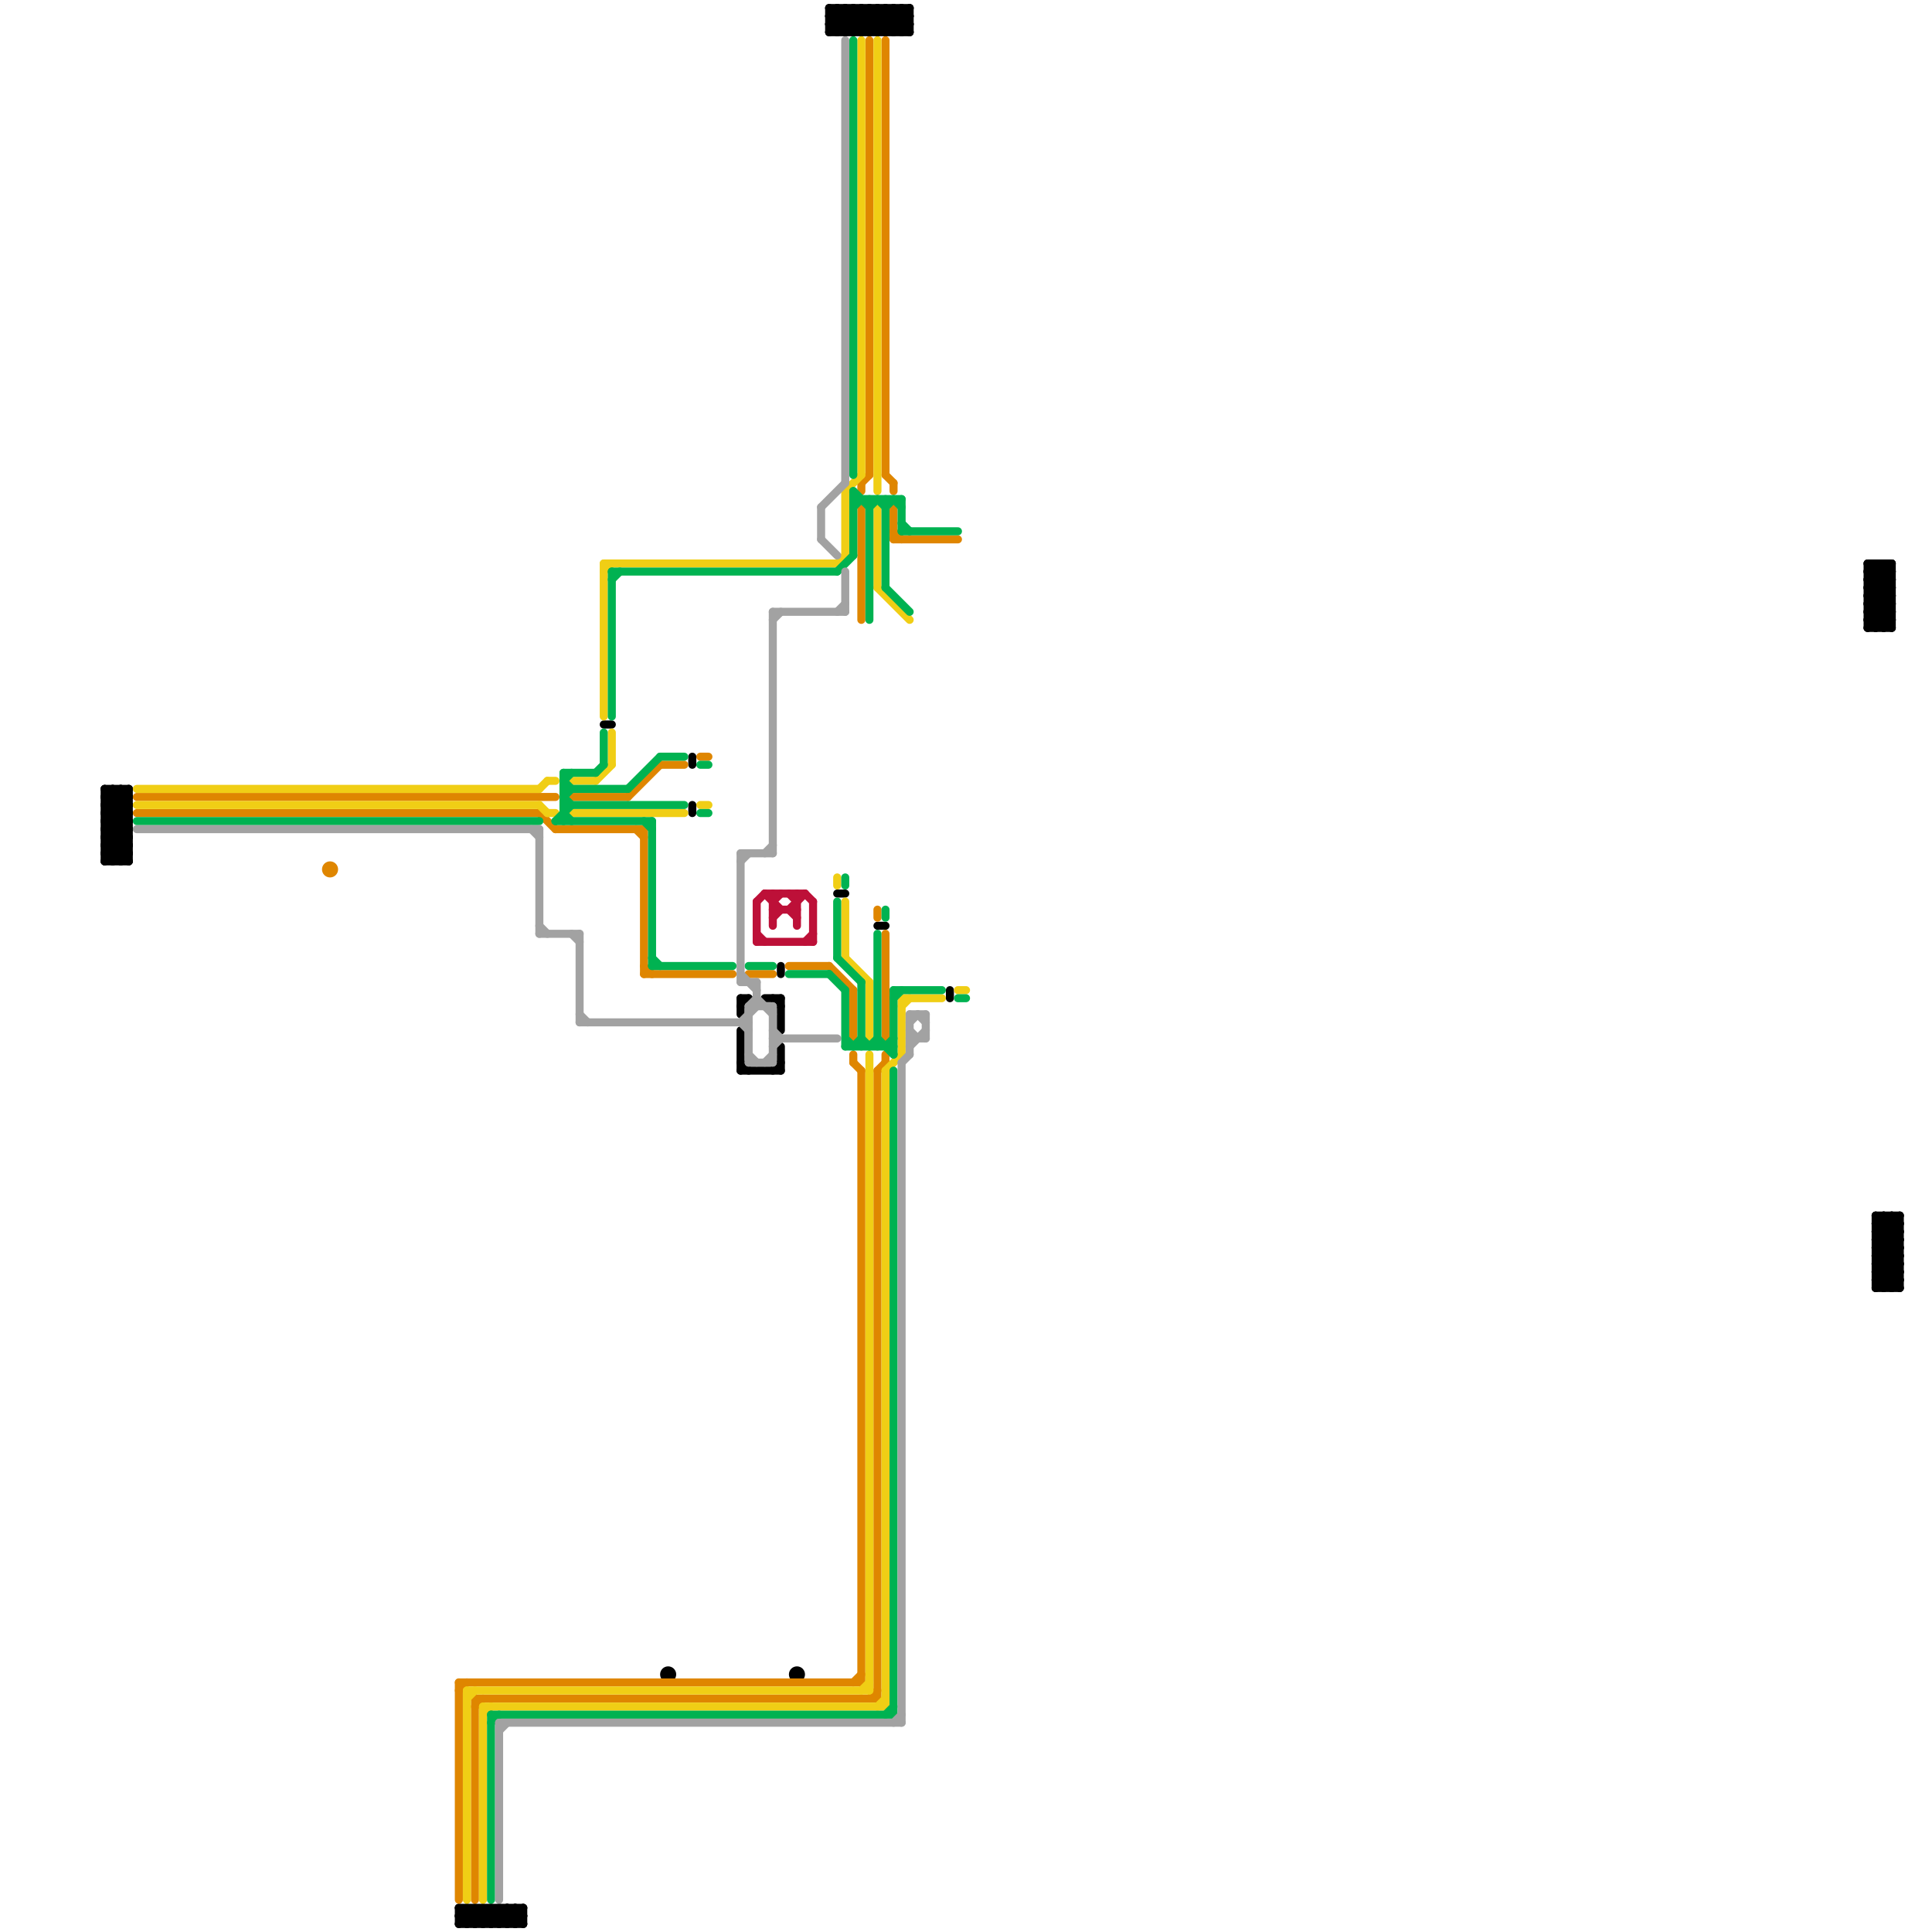 
<svg version="1.1" xmlns="http://www.w3.org/2000/svg" viewBox="0 0 240 240">
<style>line { stroke-width: 1; fill: none; stroke-linecap: round; stroke-linejoin: round; } .c0 { stroke: #000000 } .c1 { stroke: #df8600 } .c2 { stroke: #f0ce15 } .c3 { stroke: #00b251 } .c4 { stroke: #a2a2a2 } .c5 { stroke: #bd1038 } .w1 { stroke-width: 1; }</style><line class="c0 " x1="232" y1="70" x2="235" y2="73"/><line class="c0 " x1="232" y1="72" x2="235" y2="75"/><line class="c0 " x1="108" y1="4" x2="111" y2="1"/><line class="c0 " x1="118" y1="123" x2="118" y2="124"/><line class="c0 " x1="232" y1="73" x2="235" y2="73"/><line class="c0 " x1="13" y1="101" x2="16" y2="101"/><line class="c0 " x1="112" y1="1" x2="112" y2="4"/><line class="c0 " x1="234" y1="151" x2="236" y2="153"/><line class="c0 " x1="234" y1="70" x2="235" y2="71"/><line class="c0 " x1="233" y1="158" x2="236" y2="158"/><line class="c0 " x1="14" y1="107" x2="16" y2="105"/><line class="c0 " x1="232" y1="77" x2="235" y2="77"/><line class="c0 " x1="97" y1="130" x2="97" y2="133"/><line class="c0 " x1="63" y1="237" x2="65" y2="239"/><line class="c0 " x1="112" y1="1" x2="113" y2="2"/><line class="c0 " x1="13" y1="107" x2="16" y2="107"/><line class="c0 " x1="60" y1="237" x2="60" y2="239"/><line class="c0 " x1="233" y1="151" x2="236" y2="151"/><line class="c0 " x1="233" y1="155" x2="236" y2="152"/><line class="c0 " x1="107" y1="1" x2="107" y2="4"/><line class="c0 " x1="233" y1="157" x2="236" y2="154"/><line class="c0 " x1="13" y1="102" x2="16" y2="99"/><line class="c0 " x1="13" y1="104" x2="16" y2="101"/><line class="c0 " x1="59" y1="237" x2="59" y2="239"/><line class="c0 " x1="233" y1="159" x2="234" y2="160"/><line class="c0 " x1="13" y1="106" x2="14" y2="107"/><line class="c0 " x1="86" y1="94" x2="86" y2="95"/><line class="c0 " x1="233" y1="152" x2="236" y2="155"/><line class="c0 " x1="232" y1="71" x2="235" y2="74"/><line class="c0 " x1="13" y1="99" x2="16" y2="102"/><line class="c0 " x1="108" y1="1" x2="108" y2="4"/><line class="c0 " x1="13" y1="105" x2="15" y2="107"/><line class="c0 " x1="232" y1="70" x2="232" y2="78"/><line class="c0 " x1="95" y1="124" x2="97" y2="124"/><line class="c0 " x1="75" y1="90" x2="76" y2="90"/><line class="c0 " x1="64" y1="239" x2="65" y2="238"/><line class="c0 " x1="13" y1="103" x2="16" y2="106"/><line class="c0 " x1="232" y1="75" x2="235" y2="78"/><line class="c0 " x1="13" y1="106" x2="16" y2="106"/><line class="c0 " x1="233" y1="153" x2="236" y2="153"/><line class="c0 " x1="233" y1="152" x2="234" y2="151"/><line class="c0 " x1="232" y1="71" x2="233" y2="70"/><line class="c0 " x1="13" y1="99" x2="14" y2="98"/><line class="c0 " x1="236" y1="151" x2="236" y2="160"/><line class="c0 " x1="16" y1="98" x2="16" y2="107"/><line class="c0 " x1="232" y1="70" x2="235" y2="70"/><line class="c0 " x1="232" y1="72" x2="235" y2="72"/><line class="c0 " x1="96" y1="124" x2="97" y2="125"/><line class="c0 " x1="110" y1="1" x2="113" y2="4"/><line class="c0 " x1="62" y1="237" x2="64" y2="239"/><line class="c0 " x1="232" y1="73" x2="235" y2="70"/><line class="c0 " x1="107" y1="1" x2="110" y2="4"/><line class="c0 " x1="65" y1="237" x2="65" y2="239"/><line class="c0 " x1="233" y1="154" x2="236" y2="154"/><line class="c0 " x1="233" y1="158" x2="236" y2="155"/><line class="c0 " x1="64" y1="237" x2="65" y2="238"/><line class="c0 " x1="233" y1="156" x2="236" y2="156"/><line class="c0 " x1="57" y1="239" x2="59" y2="237"/><line class="c0 " x1="103" y1="1" x2="106" y2="4"/><line class="c0 " x1="111" y1="1" x2="111" y2="4"/><line class="c0 " x1="103" y1="2" x2="113" y2="2"/><line class="c0 " x1="97" y1="120" x2="97" y2="121"/><line class="c0 " x1="233" y1="70" x2="235" y2="72"/><line class="c0 " x1="64" y1="237" x2="64" y2="239"/><line class="c0 " x1="233" y1="160" x2="236" y2="160"/><line class="c0 " x1="234" y1="70" x2="234" y2="78"/><line class="c0 " x1="111" y1="4" x2="113" y2="2"/><line class="c0 " x1="108" y1="1" x2="111" y2="4"/><line class="c0 " x1="233" y1="155" x2="236" y2="158"/><line class="c0 " x1="103" y1="4" x2="106" y2="1"/><line class="c0 " x1="233" y1="157" x2="236" y2="160"/><line class="c0 " x1="13" y1="102" x2="16" y2="105"/><line class="c0 " x1="63" y1="237" x2="63" y2="239"/><line class="c0 " x1="13" y1="104" x2="16" y2="107"/><line class="c0 " x1="232" y1="74" x2="235" y2="71"/><line class="c0 " x1="232" y1="76" x2="235" y2="73"/><line class="c0 " x1="232" y1="71" x2="235" y2="71"/><line class="c0 " x1="13" y1="99" x2="16" y2="99"/><line class="c0 " x1="233" y1="151" x2="233" y2="160"/><line class="c0 " x1="234" y1="160" x2="236" y2="158"/><line class="c0 " x1="97" y1="124" x2="97" y2="128"/><line class="c0 " x1="105" y1="1" x2="105" y2="4"/><line class="c0 " x1="15" y1="107" x2="16" y2="106"/><line class="c0 " x1="232" y1="75" x2="235" y2="75"/><line class="c0 " x1="86" y1="100" x2="86" y2="101"/><line class="c0 " x1="13" y1="106" x2="16" y2="103"/><line class="c0 " x1="112" y1="4" x2="113" y2="3"/><line class="c0 " x1="233" y1="159" x2="236" y2="159"/><line class="c0 " x1="57" y1="237" x2="65" y2="237"/><line class="c0 " x1="57" y1="239" x2="65" y2="239"/><line class="c0 " x1="235" y1="151" x2="236" y2="152"/><line class="c0 " x1="62" y1="237" x2="62" y2="239"/><line class="c0 " x1="232" y1="78" x2="235" y2="78"/><line class="c0 " x1="92" y1="133" x2="97" y2="133"/><line class="c0 " x1="109" y1="1" x2="109" y2="4"/><line class="c0 " x1="233" y1="70" x2="233" y2="78"/><line class="c0 " x1="233" y1="154" x2="236" y2="151"/><line class="c0 " x1="92" y1="132" x2="93" y2="133"/><line class="c0 " x1="233" y1="156" x2="236" y2="153"/><line class="c0 " x1="13" y1="101" x2="16" y2="98"/><line class="c0 " x1="103" y1="2" x2="105" y2="4"/><line class="c0 " x1="232" y1="76" x2="234" y2="78"/><line class="c0 " x1="235" y1="70" x2="235" y2="78"/><line class="c0 " x1="233" y1="160" x2="236" y2="157"/><line class="c0 " x1="232" y1="77" x2="235" y2="74"/><line class="c0 " x1="13" y1="107" x2="16" y2="104"/><line class="c0 " x1="233" y1="151" x2="236" y2="154"/><line class="c0 " x1="103" y1="4" x2="113" y2="4"/><line class="c0 " x1="92" y1="124" x2="93" y2="124"/><line class="c0 " x1="13" y1="102" x2="16" y2="102"/><line class="c0 " x1="92" y1="124" x2="92" y2="126"/><line class="c0 " x1="13" y1="104" x2="16" y2="104"/><line class="c0 " x1="103" y1="1" x2="103" y2="4"/><line class="c0 " x1="92" y1="125" x2="93" y2="124"/><line class="c0 " x1="234" y1="78" x2="235" y2="77"/><line class="c0 " x1="232" y1="74" x2="235" y2="77"/><line class="c0 " x1="58" y1="239" x2="60" y2="237"/><line class="c0 " x1="111" y1="1" x2="113" y2="3"/><line class="c0 " x1="235" y1="160" x2="236" y2="159"/><line class="c0 " x1="233" y1="152" x2="236" y2="152"/><line class="c0 " x1="14" y1="98" x2="16" y2="100"/><line class="c0 " x1="109" y1="115" x2="110" y2="115"/><line class="c0 " x1="60" y1="239" x2="62" y2="237"/><line class="c0 " x1="109" y1="1" x2="112" y2="4"/><line class="c0 " x1="232" y1="77" x2="233" y2="78"/><line class="c0 " x1="15" y1="98" x2="16" y2="99"/><line class="c0 " x1="104" y1="1" x2="104" y2="4"/><line class="c0 " x1="13" y1="103" x2="16" y2="103"/><line class="c0 " x1="59" y1="239" x2="61" y2="237"/><line class="c0 " x1="113" y1="1" x2="113" y2="4"/><line class="c0 " x1="13" y1="105" x2="16" y2="105"/><line class="c0 " x1="92" y1="128" x2="92" y2="133"/><line class="c0 " x1="103" y1="2" x2="104" y2="1"/><line class="c0 " x1="233" y1="159" x2="236" y2="156"/><line class="c0 " x1="13" y1="98" x2="16" y2="101"/><line class="c0 " x1="103" y1="1" x2="113" y2="1"/><line class="c0 " x1="13" y1="100" x2="16" y2="103"/><line class="c0 " x1="57" y1="237" x2="59" y2="239"/><line class="c0 " x1="103" y1="3" x2="113" y2="3"/><line class="c0 " x1="106" y1="1" x2="106" y2="4"/><line class="c0 " x1="235" y1="151" x2="235" y2="160"/><line class="c0 " x1="61" y1="239" x2="63" y2="237"/><line class="c0 " x1="109" y1="4" x2="112" y2="1"/><line class="c0 " x1="232" y1="78" x2="235" y2="75"/><line class="c0 " x1="58" y1="237" x2="58" y2="239"/><line class="c0 " x1="232" y1="72" x2="234" y2="70"/><line class="c0 " x1="57" y1="238" x2="58" y2="237"/><line class="c0 " x1="105" y1="4" x2="108" y2="1"/><line class="c0 " x1="233" y1="154" x2="236" y2="157"/><line class="c0 " x1="233" y1="158" x2="235" y2="160"/><line class="c0 " x1="233" y1="156" x2="236" y2="159"/><line class="c0 " x1="232" y1="73" x2="235" y2="76"/><line class="c0 " x1="13" y1="101" x2="16" y2="104"/><line class="c0 " x1="104" y1="111" x2="105" y2="111"/><line class="c0 " x1="233" y1="153" x2="235" y2="151"/><line class="c0 " x1="58" y1="237" x2="60" y2="239"/><line class="c0 " x1="13" y1="100" x2="15" y2="98"/><line class="c0 " x1="107" y1="4" x2="110" y2="1"/><line class="c0 " x1="233" y1="78" x2="235" y2="76"/><line class="c0 " x1="104" y1="4" x2="107" y2="1"/><line class="c0 " x1="14" y1="98" x2="14" y2="107"/><line class="c0 " x1="103" y1="3" x2="105" y2="1"/><line class="c0 " x1="105" y1="1" x2="108" y2="4"/><line class="c0 " x1="62" y1="239" x2="64" y2="237"/><line class="c0 " x1="60" y1="237" x2="62" y2="239"/><line class="c0 " x1="233" y1="155" x2="236" y2="155"/><line class="c0 " x1="13" y1="98" x2="13" y2="107"/><line class="c0 " x1="57" y1="238" x2="58" y2="239"/><line class="c0 " x1="233" y1="157" x2="236" y2="157"/><line class="c0 " x1="106" y1="4" x2="109" y2="1"/><line class="c0 " x1="110" y1="1" x2="110" y2="4"/><line class="c0 " x1="96" y1="133" x2="97" y2="132"/><line class="c0 " x1="59" y1="237" x2="61" y2="239"/><line class="c0 " x1="232" y1="74" x2="235" y2="74"/><line class="c0 " x1="104" y1="1" x2="107" y2="4"/><line class="c0 " x1="232" y1="76" x2="235" y2="76"/><line class="c0 " x1="15" y1="98" x2="15" y2="107"/><line class="c0 " x1="103" y1="3" x2="104" y2="4"/><line class="c0 " x1="63" y1="239" x2="65" y2="237"/><line class="c0 " x1="234" y1="151" x2="234" y2="160"/><line class="c0 " x1="61" y1="237" x2="63" y2="239"/><line class="c0 " x1="57" y1="238" x2="65" y2="238"/><line class="c0 " x1="106" y1="1" x2="109" y2="4"/><line class="c0 " x1="61" y1="237" x2="61" y2="239"/><line class="c0 " x1="232" y1="75" x2="235" y2="72"/><line class="c0 " x1="13" y1="103" x2="16" y2="100"/><line class="c0 " x1="57" y1="237" x2="57" y2="239"/><line class="c0 " x1="13" y1="105" x2="16" y2="102"/><line class="c0 " x1="13" y1="98" x2="16" y2="98"/><line class="c0 " x1="13" y1="100" x2="16" y2="100"/><line class="c0 " x1="110" y1="4" x2="113" y2="1"/><line class="c0 " x1="233" y1="153" x2="236" y2="156"/><circle cx="99" cy="208" r="1" fill="#000000" /><circle cx="83" cy="208" r="1" fill="#000000" /><line class="c1 " x1="57" y1="209" x2="107" y2="209"/><line class="c1 " x1="80" y1="120" x2="81" y2="121"/><line class="c1 " x1="106" y1="123" x2="106" y2="129"/><line class="c1 " x1="109" y1="133" x2="109" y2="211"/><line class="c1 " x1="107" y1="133" x2="107" y2="209"/><line class="c1 " x1="107" y1="60" x2="108" y2="59"/><line class="c1 " x1="79" y1="103" x2="80" y2="104"/><line class="c1 " x1="59" y1="211" x2="109" y2="211"/><line class="c1 " x1="108" y1="5" x2="108" y2="59"/><line class="c1 " x1="82" y1="95" x2="85" y2="95"/><line class="c1 " x1="59" y1="212" x2="60" y2="211"/><line class="c1 " x1="57" y1="210" x2="58" y2="209"/><line class="c1 " x1="107" y1="63" x2="107" y2="77"/><line class="c1 " x1="106" y1="209" x2="107" y2="208"/><line class="c1 " x1="98" y1="120" x2="103" y2="120"/><line class="c1 " x1="110" y1="116" x2="110" y2="129"/><line class="c1 " x1="110" y1="5" x2="110" y2="59"/><line class="c1 " x1="103" y1="120" x2="106" y2="123"/><line class="c1 " x1="109" y1="133" x2="110" y2="132"/><line class="c1 " x1="17" y1="99" x2="69" y2="99"/><line class="c1 " x1="108" y1="211" x2="109" y2="210"/><line class="c1 " x1="111" y1="66" x2="112" y2="67"/><line class="c1 " x1="106" y1="132" x2="107" y2="133"/><line class="c1 " x1="110" y1="131" x2="110" y2="132"/><line class="c1 " x1="80" y1="121" x2="91" y2="121"/><line class="c1 " x1="106" y1="131" x2="106" y2="132"/><line class="c1 " x1="109" y1="113" x2="109" y2="114"/><line class="c1 " x1="71" y1="99" x2="78" y2="99"/><line class="c1 " x1="111" y1="63" x2="111" y2="67"/><line class="c1 " x1="69" y1="103" x2="80" y2="103"/><line class="c1 " x1="59" y1="211" x2="59" y2="236"/><line class="c1 " x1="17" y1="101" x2="67" y2="101"/><line class="c1 " x1="78" y1="99" x2="82" y2="95"/><line class="c1 " x1="93" y1="121" x2="96" y2="121"/><line class="c1 " x1="111" y1="67" x2="119" y2="67"/><line class="c1 " x1="67" y1="101" x2="69" y2="103"/><line class="c1 " x1="87" y1="94" x2="88" y2="94"/><line class="c1 " x1="57" y1="209" x2="57" y2="236"/><line class="c1 " x1="111" y1="60" x2="111" y2="61"/><line class="c1 " x1="110" y1="59" x2="111" y2="60"/><line class="c1 " x1="107" y1="60" x2="107" y2="61"/><line class="c1 " x1="80" y1="103" x2="80" y2="121"/><circle cx="41" cy="108" r="1" fill="#df8600" /><line class="c2 " x1="74" y1="97" x2="76" y2="95"/><line class="c2 " x1="105" y1="112" x2="105" y2="119"/><line class="c2 " x1="105" y1="61" x2="107" y2="59"/><line class="c2 " x1="67" y1="98" x2="68" y2="97"/><line class="c2 " x1="87" y1="100" x2="88" y2="100"/><line class="c2 " x1="109" y1="73" x2="113" y2="77"/><line class="c2 " x1="105" y1="119" x2="108" y2="122"/><line class="c2 " x1="58" y1="210" x2="58" y2="236"/><line class="c2 " x1="104" y1="70" x2="105" y2="69"/><line class="c2 " x1="108" y1="122" x2="108" y2="129"/><line class="c2 " x1="75" y1="71" x2="76" y2="70"/><line class="c2 " x1="112" y1="125" x2="113" y2="124"/><line class="c2 " x1="104" y1="109" x2="104" y2="110"/><line class="c2 " x1="108" y1="131" x2="108" y2="210"/><line class="c2 " x1="71" y1="97" x2="74" y2="97"/><line class="c2 " x1="109" y1="212" x2="110" y2="211"/><line class="c2 " x1="68" y1="97" x2="69" y2="97"/><line class="c2 " x1="17" y1="98" x2="67" y2="98"/><line class="c2 " x1="60" y1="212" x2="60" y2="236"/><line class="c2 " x1="17" y1="100" x2="67" y2="100"/><line class="c2 " x1="76" y1="91" x2="76" y2="95"/><line class="c2 " x1="110" y1="133" x2="112" y2="131"/><line class="c2 " x1="60" y1="212" x2="110" y2="212"/><line class="c2 " x1="60" y1="213" x2="61" y2="212"/><line class="c2 " x1="67" y1="100" x2="68" y2="101"/><line class="c2 " x1="105" y1="61" x2="105" y2="69"/><line class="c2 " x1="58" y1="211" x2="59" y2="210"/><line class="c2 " x1="68" y1="101" x2="69" y2="101"/><line class="c2 " x1="75" y1="70" x2="75" y2="89"/><line class="c2 " x1="75" y1="70" x2="104" y2="70"/><line class="c2 " x1="110" y1="133" x2="110" y2="212"/><line class="c2 " x1="71" y1="101" x2="85" y2="101"/><line class="c2 " x1="119" y1="123" x2="120" y2="123"/><line class="c2 " x1="109" y1="5" x2="109" y2="61"/><line class="c2 " x1="107" y1="210" x2="108" y2="209"/><line class="c2 " x1="107" y1="5" x2="107" y2="59"/><line class="c2 " x1="112" y1="124" x2="112" y2="131"/><line class="c2 " x1="109" y1="63" x2="109" y2="73"/><line class="c2 " x1="58" y1="210" x2="108" y2="210"/><line class="c2 " x1="112" y1="124" x2="117" y2="124"/><line class="c3 " x1="107" y1="129" x2="108" y2="130"/><line class="c3 " x1="110" y1="73" x2="113" y2="76"/><line class="c3 " x1="104" y1="71" x2="106" y2="69"/><line class="c3 " x1="109" y1="116" x2="109" y2="130"/><line class="c3 " x1="119" y1="124" x2="120" y2="124"/><line class="c3 " x1="110" y1="63" x2="111" y2="62"/><line class="c3 " x1="70" y1="98" x2="78" y2="98"/><line class="c3 " x1="81" y1="119" x2="82" y2="120"/><line class="c3 " x1="106" y1="130" x2="107" y2="129"/><line class="c3 " x1="70" y1="96" x2="70" y2="102"/><line class="c3 " x1="105" y1="130" x2="111" y2="130"/><line class="c3 " x1="70" y1="99" x2="71" y2="100"/><line class="c3 " x1="70" y1="101" x2="71" y2="102"/><line class="c3 " x1="110" y1="62" x2="110" y2="73"/><line class="c3 " x1="108" y1="63" x2="109" y2="62"/><line class="c3 " x1="78" y1="98" x2="82" y2="94"/><line class="c3 " x1="105" y1="109" x2="105" y2="110"/><line class="c3 " x1="106" y1="62" x2="112" y2="62"/><line class="c3 " x1="61" y1="213" x2="111" y2="213"/><line class="c3 " x1="76" y1="71" x2="76" y2="89"/><line class="c3 " x1="74" y1="96" x2="75" y2="95"/><line class="c3 " x1="93" y1="120" x2="96" y2="120"/><line class="c3 " x1="111" y1="123" x2="117" y2="123"/><line class="c3 " x1="87" y1="95" x2="88" y2="95"/><line class="c3 " x1="70" y1="96" x2="74" y2="96"/><line class="c3 " x1="107" y1="122" x2="107" y2="130"/><line class="c3 " x1="70" y1="97" x2="71" y2="96"/><line class="c3 " x1="103" y1="121" x2="105" y2="123"/><line class="c3 " x1="80" y1="102" x2="81" y2="103"/><line class="c3 " x1="112" y1="65" x2="113" y2="66"/><line class="c3 " x1="69" y1="102" x2="81" y2="102"/><line class="c3 " x1="112" y1="66" x2="119" y2="66"/><line class="c3 " x1="110" y1="113" x2="110" y2="114"/><line class="c3 " x1="111" y1="123" x2="111" y2="131"/><line class="c3 " x1="76" y1="71" x2="104" y2="71"/><line class="c3 " x1="110" y1="130" x2="111" y2="129"/><line class="c3 " x1="61" y1="213" x2="61" y2="236"/><line class="c3 " x1="70" y1="100" x2="85" y2="100"/><line class="c3 " x1="81" y1="120" x2="91" y2="120"/><line class="c3 " x1="110" y1="213" x2="111" y2="212"/><line class="c3 " x1="111" y1="133" x2="111" y2="213"/><line class="c3 " x1="81" y1="102" x2="81" y2="120"/><line class="c3 " x1="106" y1="63" x2="107" y2="62"/><line class="c3 " x1="106" y1="61" x2="106" y2="69"/><line class="c3 " x1="104" y1="112" x2="104" y2="119"/><line class="c3 " x1="106" y1="5" x2="106" y2="59"/><line class="c3 " x1="76" y1="72" x2="77" y2="71"/><line class="c3 " x1="108" y1="130" x2="109" y2="129"/><line class="c3 " x1="111" y1="124" x2="112" y2="123"/><line class="c3 " x1="106" y1="61" x2="108" y2="63"/><line class="c3 " x1="75" y1="91" x2="75" y2="95"/><line class="c3 " x1="69" y1="102" x2="71" y2="100"/><line class="c3 " x1="108" y1="62" x2="108" y2="77"/><line class="c3 " x1="70" y1="97" x2="71" y2="98"/><line class="c3 " x1="61" y1="214" x2="62" y2="213"/><line class="c3 " x1="109" y1="62" x2="110" y2="63"/><line class="c3 " x1="112" y1="62" x2="112" y2="66"/><line class="c3 " x1="105" y1="123" x2="105" y2="130"/><line class="c3 " x1="105" y1="129" x2="106" y2="130"/><line class="c3 " x1="109" y1="129" x2="111" y2="131"/><line class="c3 " x1="70" y1="99" x2="71" y2="98"/><line class="c3 " x1="82" y1="94" x2="85" y2="94"/><line class="c3 " x1="87" y1="101" x2="88" y2="101"/><line class="c3 " x1="111" y1="62" x2="112" y2="63"/><line class="c3 " x1="104" y1="119" x2="107" y2="122"/><line class="c3 " x1="17" y1="102" x2="67" y2="102"/><line class="c3 " x1="98" y1="121" x2="103" y2="121"/><line class="c4 " x1="113" y1="126" x2="113" y2="131"/><line class="c4 " x1="96" y1="128" x2="97" y2="129"/><line class="c4 " x1="113" y1="127" x2="114" y2="126"/><line class="c4 " x1="96" y1="76" x2="105" y2="76"/><line class="c4 " x1="111" y1="214" x2="112" y2="213"/><line class="c4 " x1="96" y1="130" x2="97" y2="129"/><line class="c4 " x1="93" y1="125" x2="96" y2="125"/><line class="c4 " x1="67" y1="103" x2="67" y2="116"/><line class="c4 " x1="93" y1="125" x2="93" y2="132"/><line class="c4 " x1="105" y1="71" x2="105" y2="76"/><line class="c4 " x1="93" y1="131" x2="94" y2="132"/><line class="c4 " x1="96" y1="76" x2="96" y2="106"/><line class="c4 " x1="113" y1="130" x2="115" y2="128"/><line class="c4 " x1="92" y1="127" x2="94" y2="125"/><line class="c4 " x1="17" y1="103" x2="67" y2="103"/><line class="c4 " x1="93" y1="125" x2="94" y2="124"/><line class="c4 " x1="72" y1="126" x2="73" y2="127"/><line class="c4 " x1="113" y1="129" x2="115" y2="129"/><line class="c4 " x1="92" y1="106" x2="96" y2="106"/><line class="c4 " x1="62" y1="215" x2="63" y2="214"/><line class="c4 " x1="96" y1="77" x2="97" y2="76"/><line class="c4 " x1="102" y1="63" x2="105" y2="60"/><line class="c4 " x1="62" y1="214" x2="62" y2="236"/><line class="c4 " x1="92" y1="121" x2="94" y2="123"/><line class="c4 " x1="93" y1="132" x2="96" y2="132"/><line class="c4 " x1="114" y1="126" x2="115" y2="127"/><line class="c4 " x1="95" y1="106" x2="96" y2="105"/><line class="c4 " x1="67" y1="116" x2="72" y2="116"/><line class="c4 " x1="66" y1="103" x2="67" y2="104"/><line class="c4 " x1="112" y1="132" x2="113" y2="131"/><line class="c4 " x1="113" y1="126" x2="115" y2="126"/><line class="c4 " x1="102" y1="63" x2="102" y2="67"/><line class="c4 " x1="96" y1="125" x2="96" y2="132"/><line class="c4 " x1="113" y1="128" x2="114" y2="129"/><line class="c4 " x1="67" y1="115" x2="68" y2="116"/><line class="c4 " x1="104" y1="76" x2="105" y2="75"/><line class="c4 " x1="72" y1="127" x2="93" y2="127"/><line class="c4 " x1="105" y1="5" x2="105" y2="60"/><line class="c4 " x1="115" y1="126" x2="115" y2="129"/><line class="c4 " x1="95" y1="132" x2="96" y2="131"/><line class="c4 " x1="102" y1="67" x2="104" y2="69"/><line class="c4 " x1="71" y1="116" x2="72" y2="117"/><line class="c4 " x1="112" y1="132" x2="112" y2="214"/><line class="c4 " x1="92" y1="127" x2="93" y2="128"/><line class="c4 " x1="94" y1="124" x2="96" y2="126"/><line class="c4 " x1="92" y1="107" x2="93" y2="106"/><line class="c4 " x1="92" y1="122" x2="94" y2="122"/><line class="c4 " x1="94" y1="122" x2="94" y2="125"/><line class="c4 " x1="72" y1="116" x2="72" y2="127"/><line class="c4 " x1="96" y1="129" x2="104" y2="129"/><line class="c4 " x1="92" y1="106" x2="92" y2="122"/><line class="c4 " x1="62" y1="214" x2="112" y2="214"/><line class="c5 " x1="96" y1="112" x2="97" y2="111"/><line class="c5 " x1="98" y1="113" x2="100" y2="111"/><line class="c5 " x1="100" y1="111" x2="101" y2="112"/><line class="c5 " x1="96" y1="111" x2="96" y2="115"/><line class="c5 " x1="100" y1="117" x2="101" y2="116"/><line class="c5 " x1="96" y1="113" x2="99" y2="113"/><line class="c5 " x1="94" y1="112" x2="94" y2="117"/><line class="c5 " x1="95" y1="111" x2="97" y2="113"/><line class="c5 " x1="94" y1="112" x2="95" y2="111"/><line class="c5 " x1="95" y1="111" x2="100" y2="111"/><line class="c5 " x1="94" y1="117" x2="101" y2="117"/><line class="c5 " x1="99" y1="111" x2="99" y2="115"/><line class="c5 " x1="98" y1="111" x2="99" y2="112"/><line class="c5 " x1="96" y1="114" x2="97" y2="113"/><line class="c5 " x1="98" y1="113" x2="99" y2="114"/><line class="c5 " x1="94" y1="116" x2="95" y2="117"/><line class="c5 " x1="101" y1="112" x2="101" y2="117"/>


</svg>

